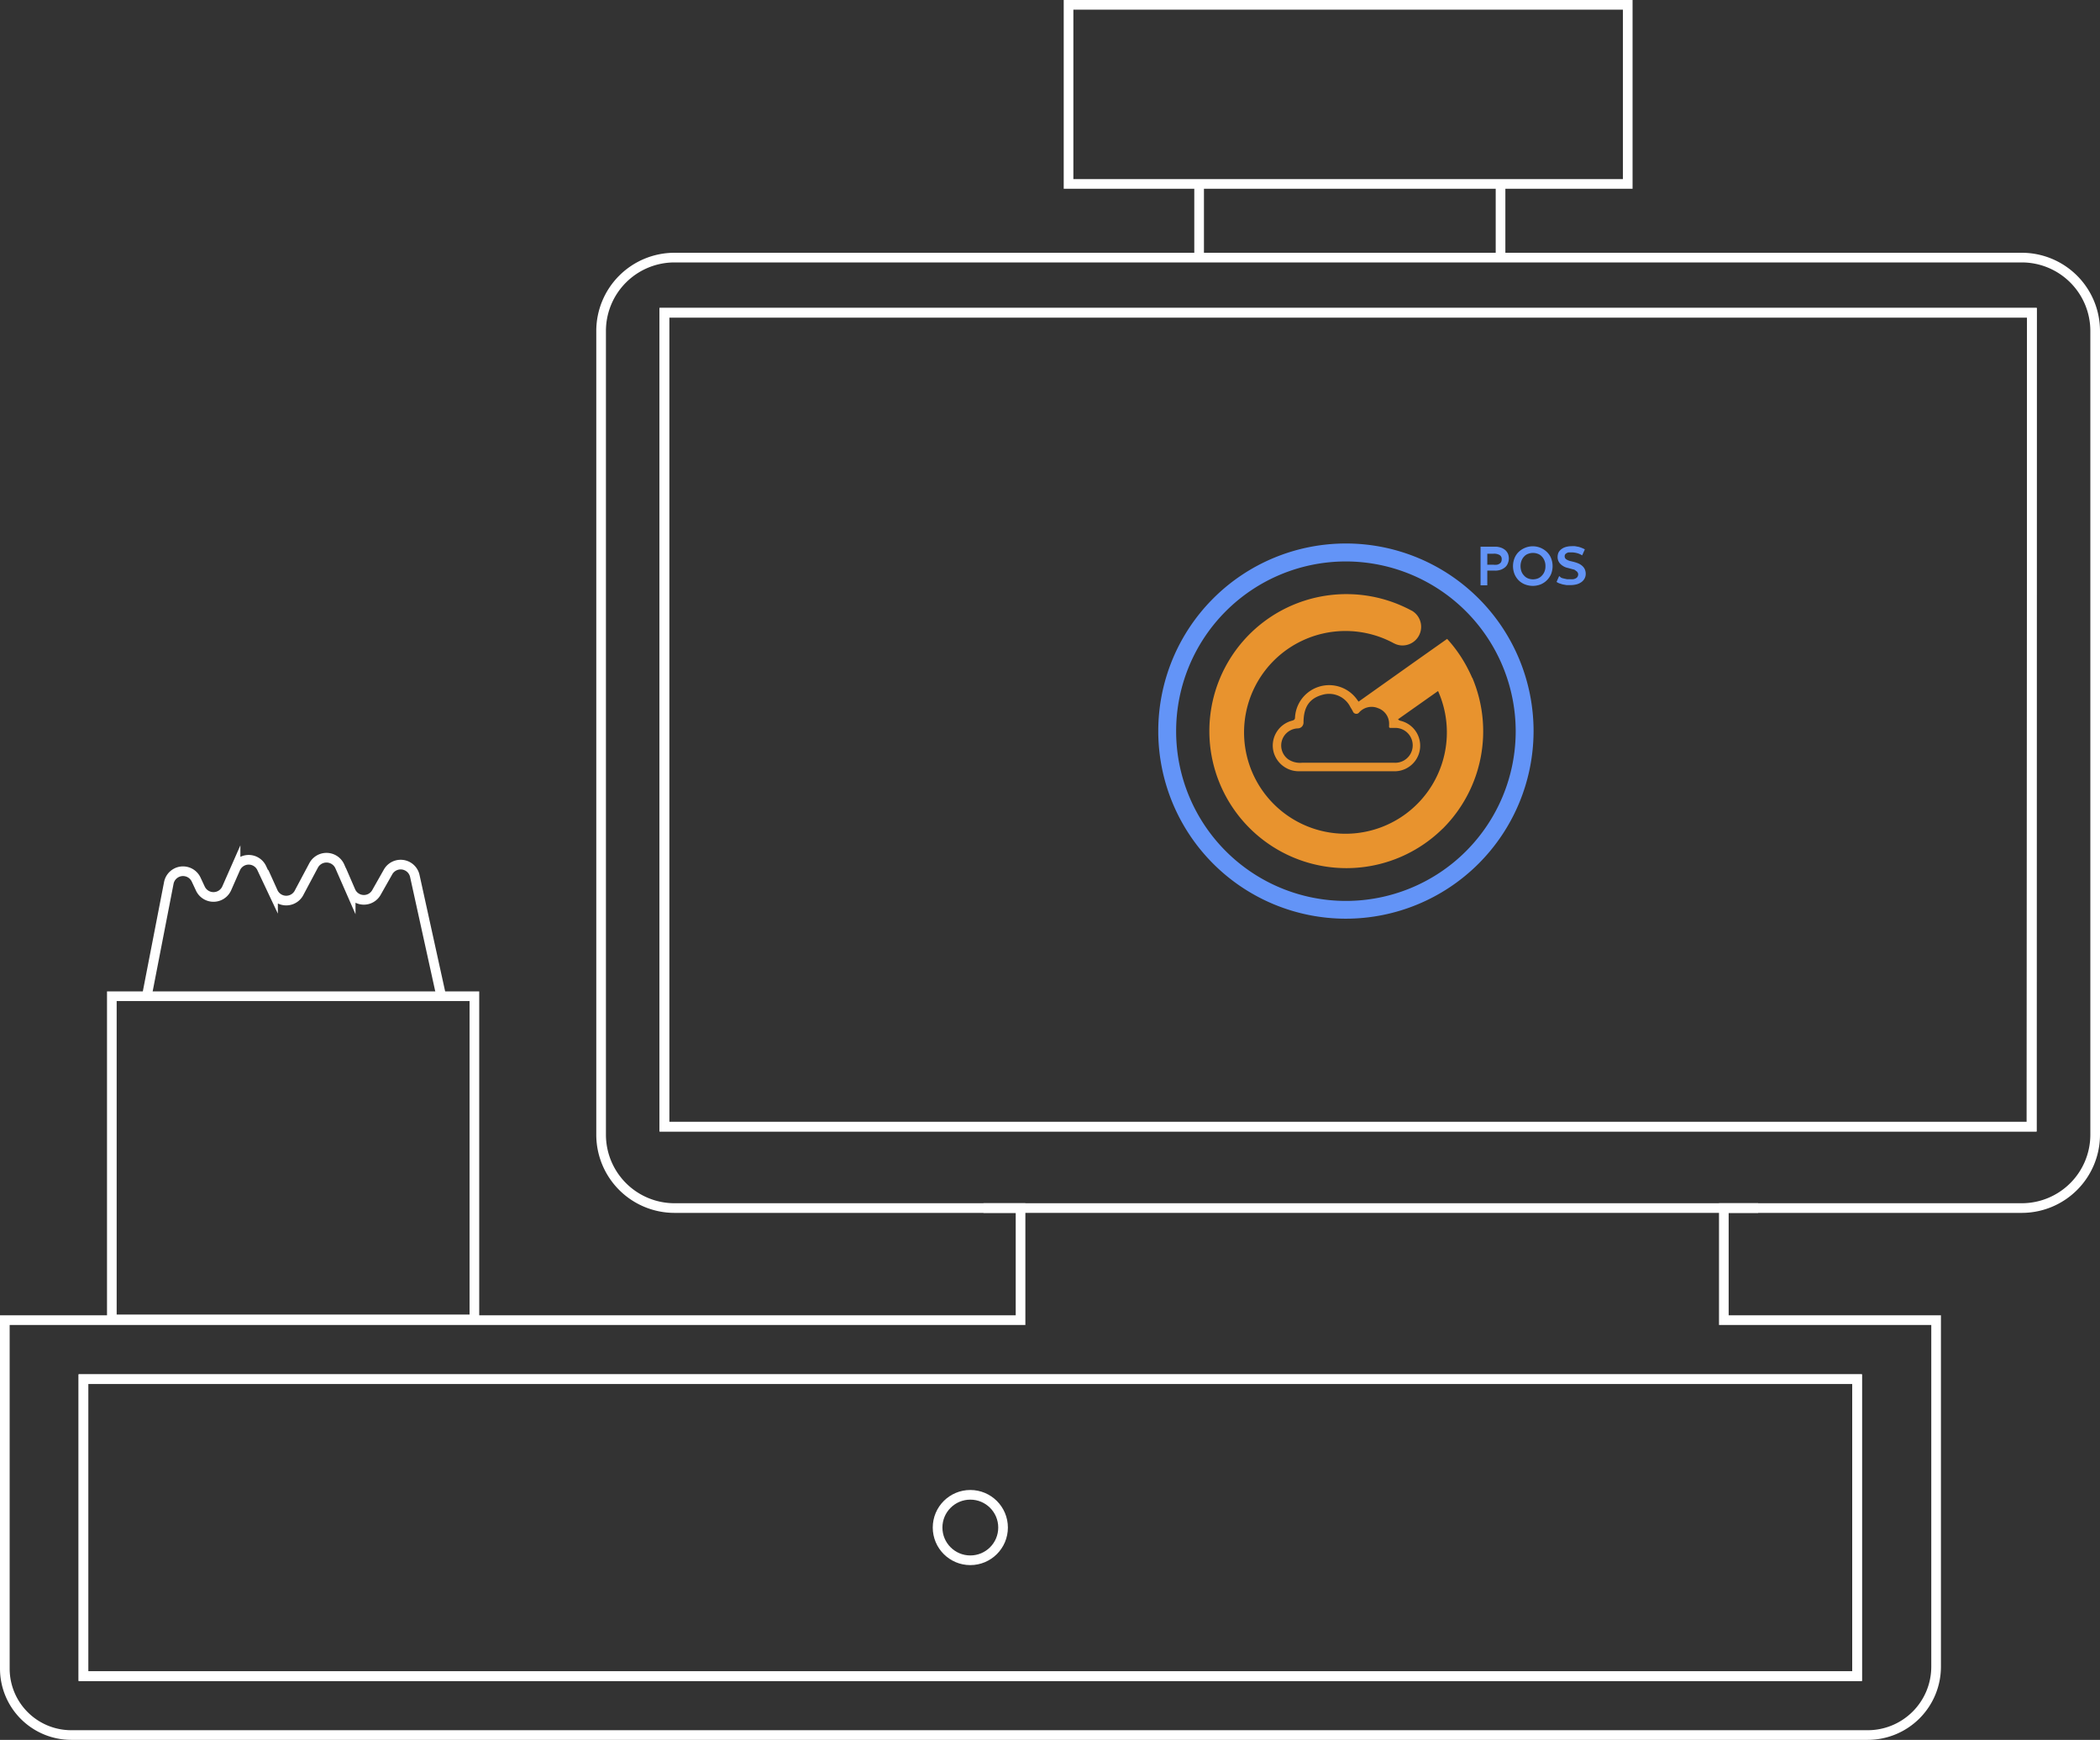 <svg xmlns="http://www.w3.org/2000/svg" viewBox="0 0 217.44 180.2"><rect x="0" y="0" width="217.44" height="180.2" fill="#333333" stroke="none"/><defs><style>.cls-1{fill:none;stroke:#fff;stroke-miterlimit:10;}.cls-2{fill:#6394f7;}.cls-3{fill:#e8932e;}</style></defs><g id="Layer_2" data-name="Layer 2"><g id="Layer_1-2" data-name="Layer 1"><rect class="cls-1" x="8.64" y="142.84" width="183.65" height="30.76"/><rect class="cls-1" x="8.64" y="142.84" width="183.65" height="30.76"/><circle class="cls-1" cx="100.47" cy="158.21" r="3.39"/><path class="cls-1" d="M68.79,32.39V116.7h141.6V32.39Z"/><path class="cls-1" d="M209.34,26.68H69.84a7.6,7.6,0,0,0-7.6,7.6v83.24a7.6,7.6,0,0,0,7.6,7.6h35.83v11.61H.5v36.09a6.88,6.88,0,0,0,6.88,6.88h186a7.08,7.08,0,0,0,7.09-7.09V136.73H178.49V125.12h30.85a7.6,7.6,0,0,0,7.6-7.6V34.28A7.6,7.6,0,0,0,209.34,26.68Zm1,90H68.79V32.39h141.6Z"/><line class="cls-1" x1="182.04" y1="125.12" x2="101.83" y2="125.12"/><rect class="cls-1" x="11.58" y="103.18" width="37.54" height="33.47"/><path class="cls-1" d="M15.2,103.18l2.28-11.74a1.5,1.5,0,0,1,2.83-.34l.43.92a1.5,1.5,0,0,0,2.73,0l.92-2.09a1.49,1.49,0,0,1,2.72,0l1.16,2.46A1.5,1.5,0,0,0,31,92.4l1.48-2.78a1.51,1.51,0,0,1,2.7.1l1.13,2.58a1.49,1.49,0,0,0,2.67.13l1.2-2.12a1.5,1.5,0,0,1,2.77.41l2.74,12.46"/><rect class="cls-1" x="110.64" y="0.5" width="57.9" height="18.55"/><line class="cls-1" x1="124.16" y1="19.05" x2="124.16" y2="26.68"/><line class="cls-1" x1="155.37" y1="19.05" x2="155.37" y2="26.68"/><path class="cls-2" d="M139.36,95.15a19.43,19.43,0,1,1,19.43-19.43,19.45,19.45,0,0,1-19.43,19.43m0-37a17.58,17.58,0,1,0,17.58,17.58,17.61,17.61,0,0,0-17.58-17.58"/><path class="cls-3" d="M152.43,70.2c-.13-.31-.27-.6-.42-.89a14.18,14.18,0,0,0-2.17-3.14l-3.17,2.24-6,4.26-.19-.26a3.54,3.54,0,0,0-6.39,1.89c0,.22-.1.28-.3.34a2.66,2.66,0,0,0-1.92,3.24,2.7,2.7,0,0,0,2.65,2h9.79a2.65,2.65,0,0,0,.73-5.22.56.56,0,0,1-.29-.16l4.15-2.93a10.5,10.5,0,1,1-4.68-5,1.51,1.51,0,0,0,.18.09,1.83,1.83,0,0,0,.82.19,1.93,1.93,0,0,0,1-3.58l-.12-.06c-.37-.2-.76-.38-1.15-.55a14.19,14.19,0,1,0,4.35,23.24l.15-.14a14.23,14.23,0,0,0,3-15.56m-8.63,5.09h0a.14.14,0,0,0,.12.1l.6,0A1.76,1.76,0,0,1,144.4,79c-.43,0-.86,0-1.29,0H134.8a2.19,2.19,0,0,1-1.43-.37,1.77,1.77,0,0,1-.35-2.49,1.79,1.79,0,0,1,1.38-.7.6.6,0,0,0,.57-.59c0-1.65.63-2.54,2-2.9a2.46,2.46,0,0,1,2.86,1.3,4.51,4.51,0,0,1,.28.49.38.38,0,0,0,.5.15.31.31,0,0,0,.09-.07,1.73,1.73,0,0,1,2-.47,1.71,1.71,0,0,1,1.13,1.72v.23Z"/><path class="cls-2" d="M154,60.62h-.7v-4h1.48a1.82,1.82,0,0,1,.66.11,1.42,1.42,0,0,1,.45.27,1.22,1.22,0,0,1,.26.38,1.42,1.42,0,0,1,.08.45,1.28,1.28,0,0,1-.09.48,1.06,1.06,0,0,1-.26.41,1.49,1.49,0,0,1-.46.28,1.76,1.76,0,0,1-.64.1H154Zm0-2.13h.63a1.83,1.83,0,0,0,.35,0,.66.66,0,0,0,.27-.1.52.52,0,0,0,.18-.18.65.65,0,0,0,.06-.29.47.47,0,0,0-.21-.43,1.12,1.12,0,0,0-.65-.14H154Z"/><path class="cls-2" d="M160.61,59.44a2,2,0,0,1-1.07,1.08,2.23,2.23,0,0,1-1.66,0,1.94,1.94,0,0,1-.65-.43,2,2,0,0,1-.42-.65,2.24,2.24,0,0,1,0-1.61,1.92,1.92,0,0,1,.42-.65,2.1,2.1,0,0,1,.65-.43,2.1,2.1,0,0,1,2.3.43,1.8,1.8,0,0,1,.43.65,2.24,2.24,0,0,1,0,1.61Zm-.69-1.37a1.33,1.33,0,0,0-.28-.44,1,1,0,0,0-.41-.27,1.4,1.4,0,0,0-1,0,1,1,0,0,0-.41.27,1.33,1.33,0,0,0-.28.44,1.65,1.65,0,0,0,0,1.13,1.28,1.28,0,0,0,.28.43,1.07,1.07,0,0,0,.41.28,1.4,1.4,0,0,0,1,0,1.07,1.07,0,0,0,.41-.28,1.28,1.28,0,0,0,.28-.43,1.48,1.48,0,0,0,.1-.57A1.47,1.47,0,0,0,159.92,58.07Z"/><path class="cls-2" d="M161.64,59.83a1.4,1.4,0,0,0,.29.09l.32.07.31,0a1.87,1.87,0,0,0,.34,0,.88.88,0,0,0,.26-.09.47.47,0,0,0,.18-.16.48.48,0,0,0,.07-.24.37.37,0,0,0-.06-.21.36.36,0,0,0-.15-.15A.9.9,0,0,0,163,59l-.3-.08-.33-.09a1.57,1.57,0,0,1-.81-.43,1,1,0,0,1-.28-.75,1.09,1.09,0,0,1,.1-.44,1.07,1.07,0,0,1,.3-.34,1.35,1.35,0,0,1,.45-.22,2.14,2.14,0,0,1,.58-.08,2.43,2.43,0,0,1,.38,0l.38.07a3.4,3.4,0,0,1,.34.12,2,2,0,0,1,.29.14l-.28.62a1.9,1.9,0,0,0-.52-.23,2.46,2.46,0,0,0-.59-.08l-.27,0a.53.53,0,0,0-.22.08.42.42,0,0,0-.16.13.38.38,0,0,0-.05.19.37.37,0,0,0,.15.31,1.38,1.38,0,0,0,.48.2l.33.08a3.71,3.71,0,0,1,.47.16,1.53,1.53,0,0,1,.39.25,1.1,1.1,0,0,1,.26.34,1.16,1.16,0,0,1,.1.47,1,1,0,0,1-.12.5,1.06,1.06,0,0,1-.33.37,1.48,1.48,0,0,1-.49.23,2.53,2.53,0,0,1-.63.08l-.41,0-.4-.07-.35-.11a1.57,1.57,0,0,1-.29-.15l.27-.61Z"/></g></g></svg>